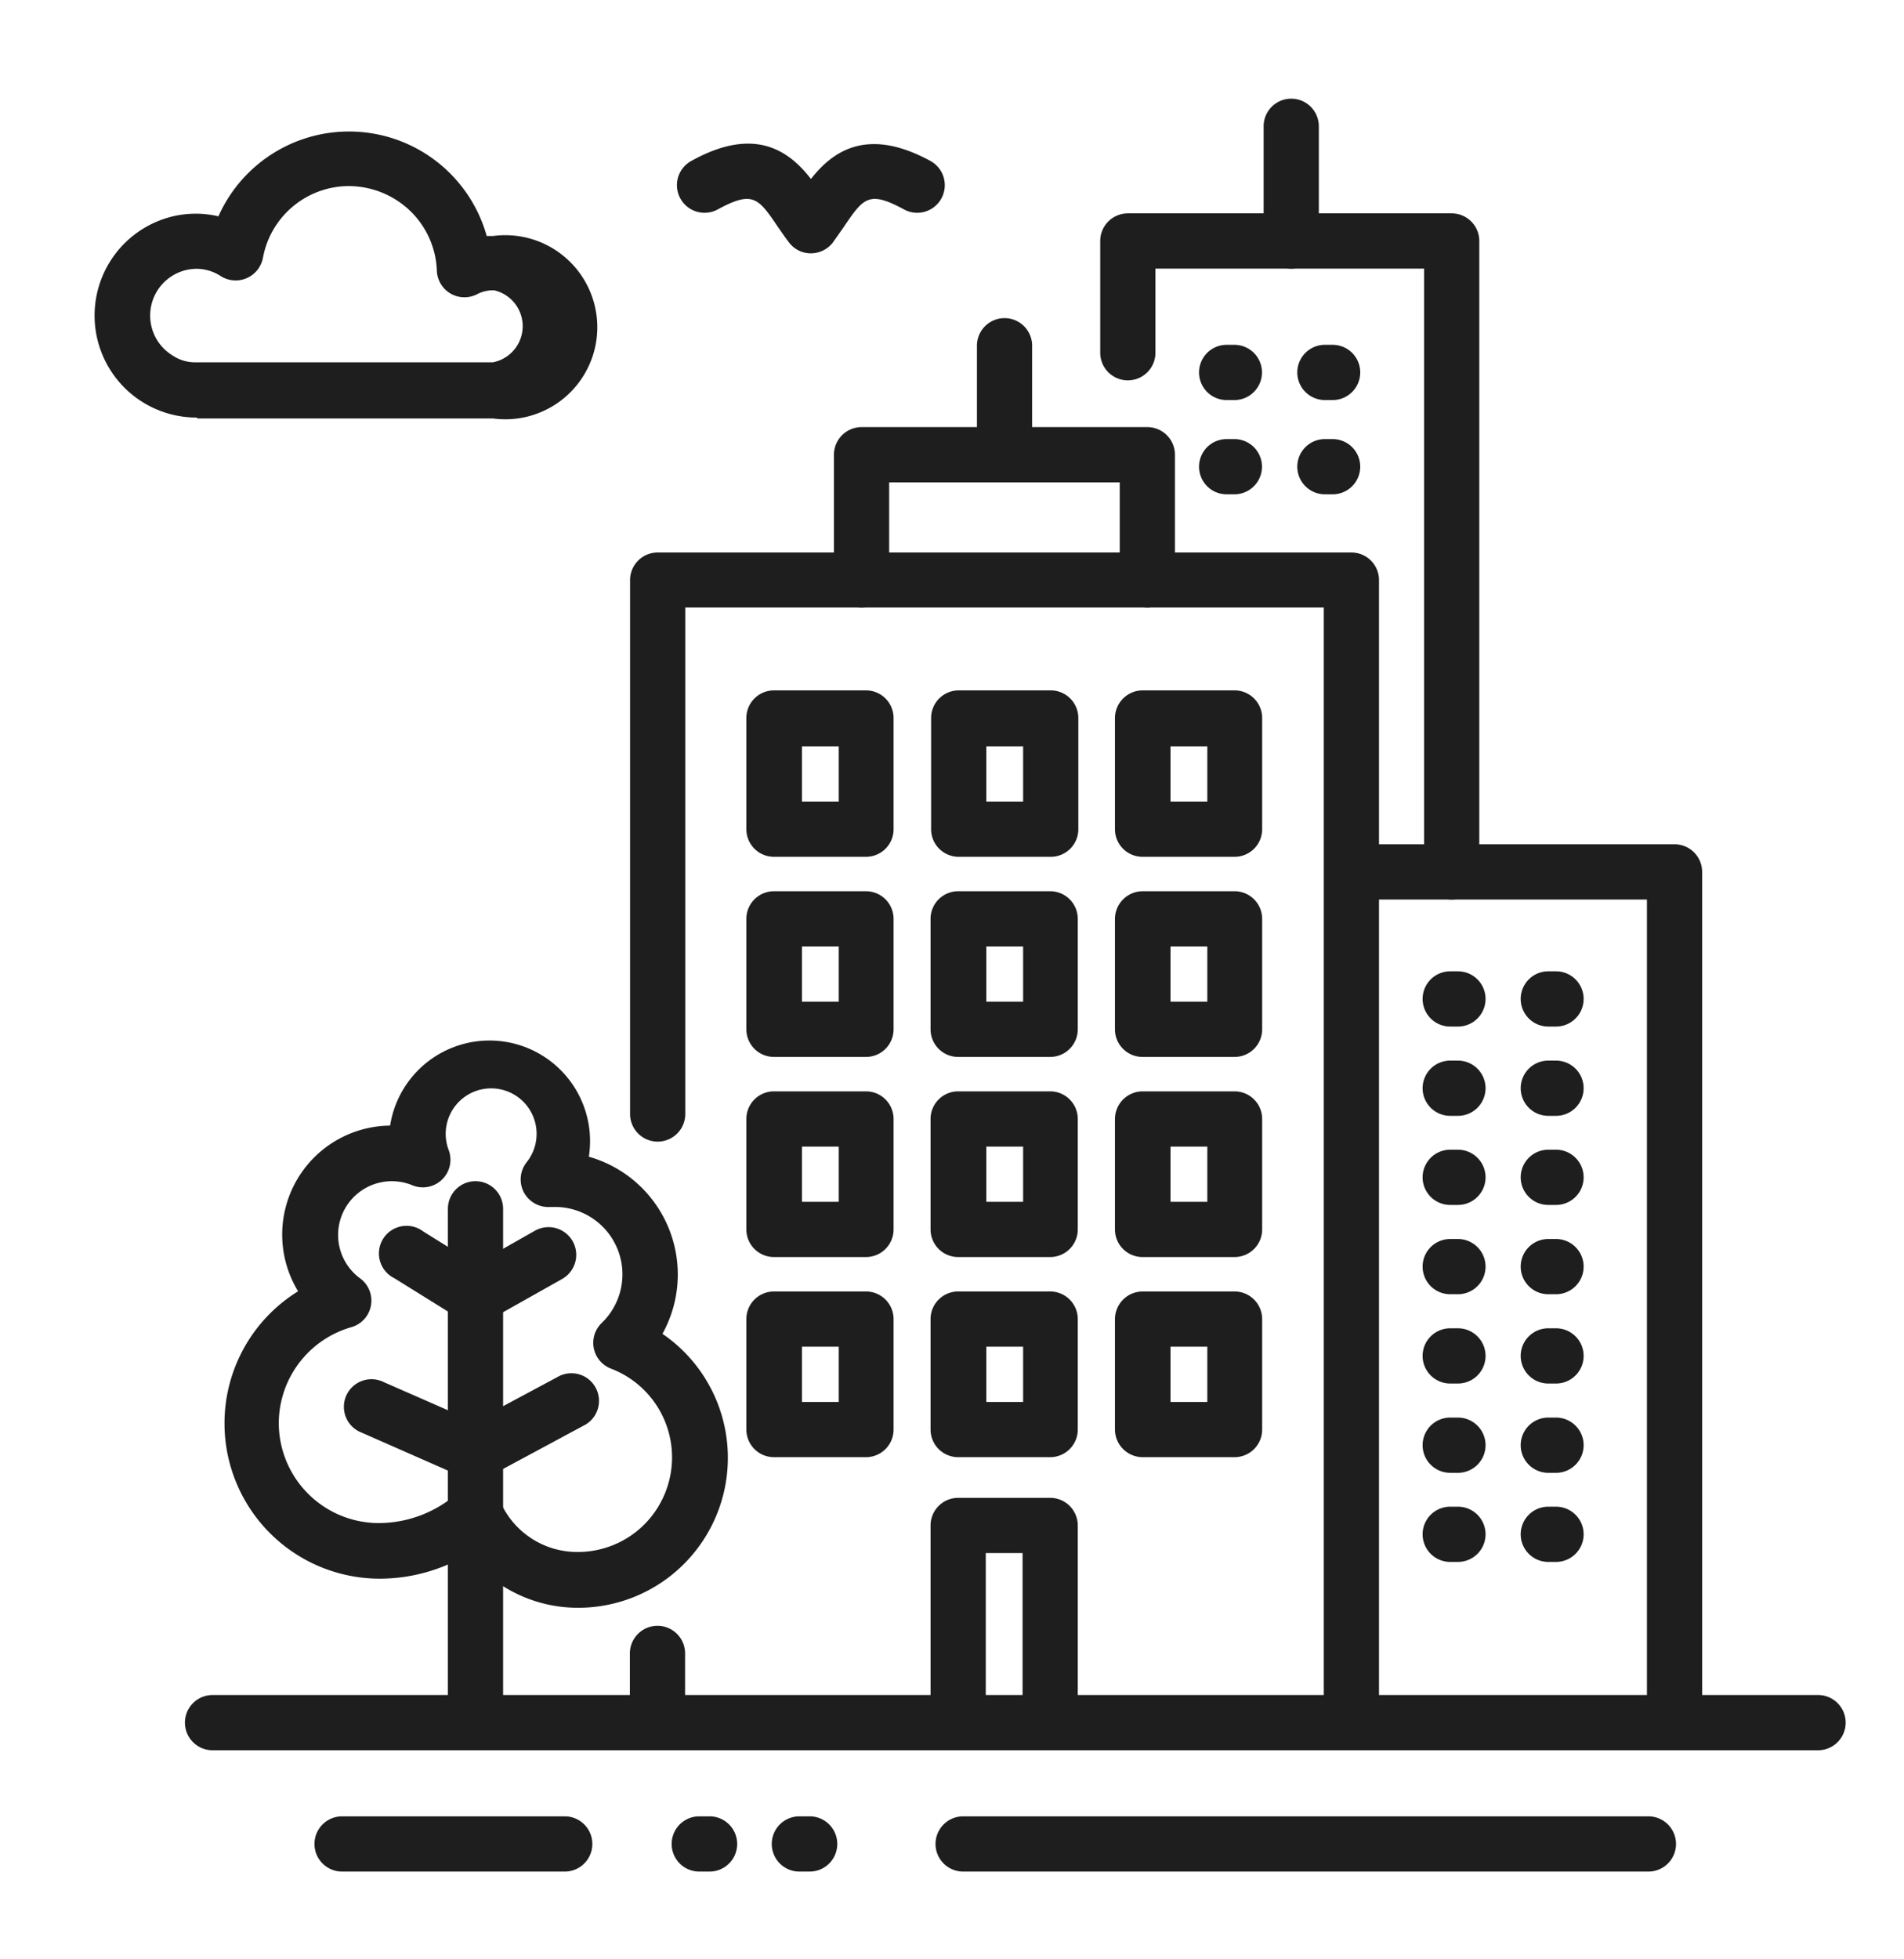 <?xml version="1.0" encoding="UTF-8" standalone="no"?><svg id="Layer_1" data-name="Layer 1" xmlns="http://www.w3.org/2000/svg" viewBox="0 0 103.47 106.39"><defs><style>.cls-1{fill:#1e1e1e;}</style></defs><g id="Group_1275" data-name="Group 1275"><path class="cls-1" d="M73.44,95.07a1.5,1.5,0,0,1-1.5-1.5V33H37.24V60.51a1.5,1.5,0,0,1-3,0v-29a1.5,1.5,0,0,1,1.5-1.5h37.7a1.5,1.5,0,0,1,1.5,1.5V93.57A1.5,1.5,0,0,1,73.44,95.07Z"/><path class="cls-1" d="M35.73,95.07a1.5,1.5,0,0,1-1.5-1.5V89.81a1.5,1.5,0,0,1,3,0v3.76A1.5,1.5,0,0,1,35.73,95.07Z"/><path class="cls-1" d="M57.07,95.07a1.5,1.5,0,0,1-1.5-1.5V84.36h-2v9.21a1.5,1.5,0,0,1-3,0V82.86a1.5,1.5,0,0,1,1.5-1.5h5a1.5,1.5,0,0,1,1.5,1.5V93.57A1.5,1.5,0,0,1,57.07,95.07Z"/><path class="cls-1" d="M98.8,95.07H11.55a1.5,1.5,0,1,1,0-3H98.8a1.5,1.5,0,1,1,0,3Z"/><path class="cls-1" d="M89.58,101.66H52.34a1.5,1.5,0,0,1,0-3H89.58a1.5,1.5,0,1,1,0,3Z"/><path class="cls-1" d="M30.69,101.66H18.59a1.5,1.5,0,0,1,0-3h12.1a1.5,1.5,0,0,1,0,3Z"/><path class="cls-1" d="M44,101.66h-.56a1.5,1.5,0,0,1,0-3H44a1.5,1.5,0,0,1,0,3Zm-5.48,0H38a1.5,1.5,0,0,1,0-3h.56a1.5,1.5,0,1,1,0,3Z"/><path class="cls-1" d="M31.35,87.33h0a7.61,7.61,0,0,1-5.93-2.9,9.37,9.37,0,0,1-4.8,1.32h0a8.44,8.44,0,0,1-8.42-8.43h0a8.43,8.43,0,0,1,4-7.18,5.92,5.92,0,0,1,5-9A5.46,5.46,0,1,1,32,62.83a6.65,6.65,0,0,1,4,9.62A8.16,8.16,0,0,1,37.12,85,8.12,8.12,0,0,1,31.35,87.33Zm-5.51-6.56a1.63,1.63,0,0,1,.31,0,1.52,1.52,0,0,1,1.06.85,4.56,4.56,0,0,0,4.14,2.68h0A5.11,5.11,0,0,0,35,82.82a5.16,5.16,0,0,0-1.8-8.48,1.5,1.5,0,0,1-.5-2.48,3.66,3.66,0,0,0-2.54-6.3h0l-.25,0a1.52,1.52,0,0,1-1.44-.79,1.51,1.51,0,0,1,.15-1.64,2.47,2.47,0,1,0-4.24-.67,1.5,1.5,0,0,1-2,1.91,2.92,2.92,0,0,0-2.82,5.06,1.5,1.5,0,0,1-.47,2.66,5.44,5.44,0,0,0-3.94,5.21h0a5.44,5.44,0,0,0,5.43,5.43,6.49,6.49,0,0,0,4.25-1.6A1.46,1.46,0,0,1,25.84,80.77Z"/><path class="cls-1" d="M25.83,80.39a1.5,1.5,0,0,1-.71-2.82l5.17-2.77a1.5,1.5,0,1,1,1.42,2.64l-5.17,2.78A1.49,1.49,0,0,1,25.83,80.39Z"/><path class="cls-1" d="M25.84,95.07a1.5,1.5,0,0,1-1.5-1.5V65.66a1.5,1.5,0,0,1,3,0V93.57A1.5,1.5,0,0,1,25.84,95.07Z"/><path class="cls-1" d="M25.84,71.91a1.48,1.48,0,0,1-.79-.23l-3.62-2.25A1.5,1.5,0,1,1,23,66.89l2.86,1.78,3.21-1.82a1.5,1.5,0,0,1,1.48,2.62l-4,2.25A1.63,1.63,0,0,1,25.84,71.91Z"/><path class="cls-1" d="M25.83,80.39a1.61,1.61,0,0,1-.6-.12l-5.57-2.45a1.5,1.5,0,1,1,1.21-2.74l5.57,2.44a1.5,1.5,0,0,1-.61,2.87Z"/><path class="cls-1" d="M62.35,33a1.5,1.5,0,0,1-1.5-1.5V26.2H48.32v5.3a1.5,1.5,0,0,1-3,0V24.7a1.5,1.5,0,0,1,1.5-1.5H62.35a1.5,1.5,0,0,1,1.5,1.5v6.8A1.5,1.5,0,0,1,62.35,33Z"/><path class="cls-1" d="M54.59,26.2a1.5,1.5,0,0,1-1.5-1.5V18.78a1.5,1.5,0,0,1,3,0V24.7A1.5,1.5,0,0,1,54.59,26.2Z"/><path class="cls-1" d="M47.06,57.41h-5a1.5,1.5,0,0,1-1.5-1.5v-6a1.5,1.5,0,0,1,1.5-1.5h5a1.5,1.5,0,0,1,1.5,1.5v6A1.5,1.5,0,0,1,47.06,57.41Zm-3.48-3h2v-3h-2Z"/><path class="cls-1" d="M57.07,57.41h-5a1.5,1.5,0,0,1-1.5-1.5v-6a1.5,1.5,0,0,1,1.5-1.5h5a1.5,1.5,0,0,1,1.5,1.5v6A1.5,1.5,0,0,1,57.07,57.41Zm-3.47-3h2v-3h-2Z"/><path class="cls-1" d="M67.09,57.41h-5a1.5,1.5,0,0,1-1.5-1.5v-6a1.51,1.51,0,0,1,1.5-1.5h5a1.5,1.5,0,0,1,1.5,1.5v6A1.5,1.5,0,0,1,67.09,57.41Zm-3.48-3h2v-3h-2Z"/><path class="cls-1" d="M47.06,68.28h-5a1.5,1.5,0,0,1-1.5-1.5v-6a1.5,1.5,0,0,1,1.5-1.5h5a1.5,1.5,0,0,1,1.5,1.5v6A1.5,1.5,0,0,1,47.06,68.28Zm-3.48-3h2v-3h-2Z"/><path class="cls-1" d="M57.07,68.28h-5a1.5,1.5,0,0,1-1.5-1.5v-6a1.5,1.5,0,0,1,1.5-1.5h5a1.5,1.5,0,0,1,1.5,1.5v6A1.5,1.5,0,0,1,57.07,68.28Zm-3.47-3h2v-3h-2Z"/><path class="cls-1" d="M67.09,68.28h-5a1.5,1.5,0,0,1-1.5-1.5v-6a1.51,1.51,0,0,1,1.5-1.5h5a1.5,1.5,0,0,1,1.5,1.5v6A1.5,1.5,0,0,1,67.09,68.28Zm-3.48-3h2v-3h-2Z"/><path class="cls-1" d="M47.06,79.15h-5a1.5,1.5,0,0,1-1.5-1.5v-6a1.5,1.5,0,0,1,1.5-1.5h5a1.5,1.5,0,0,1,1.5,1.5v6A1.5,1.5,0,0,1,47.06,79.15Zm-3.48-3h2v-3h-2Z"/><path class="cls-1" d="M57.07,79.15h-5a1.5,1.5,0,0,1-1.5-1.5v-6a1.5,1.5,0,0,1,1.5-1.5h5a1.5,1.5,0,0,1,1.5,1.5v6A1.5,1.5,0,0,1,57.07,79.15Zm-3.47-3h2v-3h-2Z"/><path class="cls-1" d="M67.09,79.15h-5a1.51,1.51,0,0,1-1.5-1.5v-6a1.51,1.51,0,0,1,1.5-1.5h5a1.5,1.5,0,0,1,1.5,1.5v6A1.5,1.5,0,0,1,67.09,79.15Zm-3.48-3h2v-3h-2Z"/><path class="cls-1" d="M47.06,46.54h-5a1.5,1.5,0,0,1-1.5-1.5V39a1.5,1.5,0,0,1,1.5-1.5h5a1.5,1.5,0,0,1,1.5,1.5v6A1.5,1.5,0,0,1,47.06,46.54Zm-3.48-3h2v-3h-2Z"/><path class="cls-1" d="M57.07,46.54h-5A1.5,1.5,0,0,1,50.6,45V39a1.5,1.5,0,0,1,1.5-1.5h5a1.5,1.5,0,0,1,1.5,1.5v6A1.5,1.5,0,0,1,57.07,46.54Zm-3.47-3h2v-3h-2Z"/><path class="cls-1" d="M67.09,46.54h-5a1.5,1.5,0,0,1-1.5-1.5V39a1.51,1.51,0,0,1,1.5-1.5h5a1.5,1.5,0,0,1,1.5,1.5v6A1.5,1.5,0,0,1,67.09,46.54Zm-3.48-3h2v-3h-2Z"/><path class="cls-1" d="M91,95.07a1.5,1.5,0,0,1-1.5-1.5V48.86H73.53a1.5,1.5,0,0,1,0-3H91a1.5,1.5,0,0,1,1.5,1.5V93.57A1.5,1.5,0,0,1,91,95.07Z"/><path class="cls-1" d="M84.56,55.76h-.42a1.5,1.5,0,0,1,0-3h.42a1.5,1.5,0,0,1,0,3Zm-5.33,0h-.42a1.5,1.5,0,0,1,0-3h.42a1.5,1.5,0,0,1,0,3Z"/><path class="cls-1" d="M84.56,60.61h-.42a1.5,1.5,0,0,1,0-3h.42a1.5,1.5,0,0,1,0,3Zm-5.33,0h-.42a1.5,1.5,0,0,1,0-3h.42a1.5,1.5,0,0,1,0,3Z"/><path class="cls-1" d="M84.56,65.45h-.42a1.5,1.5,0,0,1,0-3h.42a1.5,1.5,0,0,1,0,3Zm-5.33,0h-.42a1.5,1.5,0,0,1,0-3h.42a1.5,1.5,0,0,1,0,3Z"/><path class="cls-1" d="M84.56,70.3h-.42a1.5,1.5,0,0,1,0-3h.42a1.5,1.5,0,0,1,0,3Zm-5.33,0h-.42a1.5,1.5,0,0,1,0-3h.42a1.5,1.5,0,0,1,0,3Z"/><path class="cls-1" d="M84.56,75.15h-.42a1.5,1.5,0,0,1,0-3h.42a1.5,1.5,0,0,1,0,3Zm-5.33,0h-.42a1.5,1.5,0,0,1,0-3h.42a1.5,1.5,0,0,1,0,3Z"/><path class="cls-1" d="M78.89,48.86a1.5,1.5,0,0,1-1.5-1.5V14.59H62.79v4.57a1.5,1.5,0,1,1-3,0V13.09a1.5,1.5,0,0,1,1.5-1.5h17.6a1.5,1.5,0,0,1,1.5,1.5V47.36A1.5,1.5,0,0,1,78.89,48.86Z"/><path class="cls-1" d="M70.17,14.59a1.5,1.5,0,0,1-1.5-1.5V6.86a1.5,1.5,0,1,1,3,0v6.23A1.5,1.5,0,0,1,70.17,14.59Z"/><path class="cls-1" d="M72.4,21.73H72a1.5,1.5,0,0,1,0-3h.42a1.5,1.5,0,0,1,0,3Zm-5.32,0h-.42a1.5,1.5,0,0,1,0-3h.42a1.5,1.5,0,0,1,0,3Z"/><path class="cls-1" d="M72.4,26.85H72a1.5,1.5,0,0,1,0-3h.42a1.5,1.5,0,0,1,0,3Zm-5.32,0h-.42a1.5,1.5,0,0,1,0-3h.42a1.5,1.5,0,0,1,0,3Z"/><path class="cls-1" d="M84.56,80h-.42a1.5,1.5,0,1,1,0-3h.42a1.5,1.5,0,0,1,0,3Zm-5.33,0h-.42a1.5,1.5,0,0,1,0-3h.42a1.5,1.5,0,1,1,0,3Z"/><path class="cls-1" d="M84.56,84.84h-.42a1.5,1.5,0,0,1,0-3h.42a1.5,1.5,0,0,1,0,3Zm-5.33,0h-.42a1.5,1.5,0,0,1,0-3h.42a1.5,1.5,0,0,1,0,3Z"/><path class="cls-1" d="M10.71,22.68A5.54,5.54,0,0,1,9.4,11.75a5.43,5.43,0,0,1,2.47,0,7.77,7.77,0,0,1,14.58,1.07h.34a5,5,0,1,1,0,9.91H10.71Zm0-8.08a2.54,2.54,0,0,0-1.33,4.71,2.21,2.21,0,0,0,1.33.37H26.79a2,2,0,0,0,.07-3.91h-.07a1.82,1.82,0,0,0-.86.21,1.5,1.5,0,0,1-2.19-1.28,4.75,4.75,0,0,0-1.53-3.32,4.84,4.84,0,0,0-3.42-1.27A4.76,4.76,0,0,0,14.29,14,1.51,1.51,0,0,1,12,15,2.45,2.45,0,0,0,10.72,14.6Zm16.07-.32h0Z"/><path class="cls-1" d="M44.07,13.76a1.48,1.48,0,0,1-1.2-.6c-.2-.26-.39-.54-.58-.81-1.08-1.6-1.37-2-3.24-1a1.5,1.5,0,1,1-1.44-2.63c3.45-1.9,5.3-.49,6.46,1,1.15-1.46,3-2.86,6.45-1a1.5,1.5,0,1,1-1.44,2.63c-1.87-1-2.16-.6-3.24,1l-.57.81A1.51,1.51,0,0,1,44.07,13.76Z"/></g></svg>